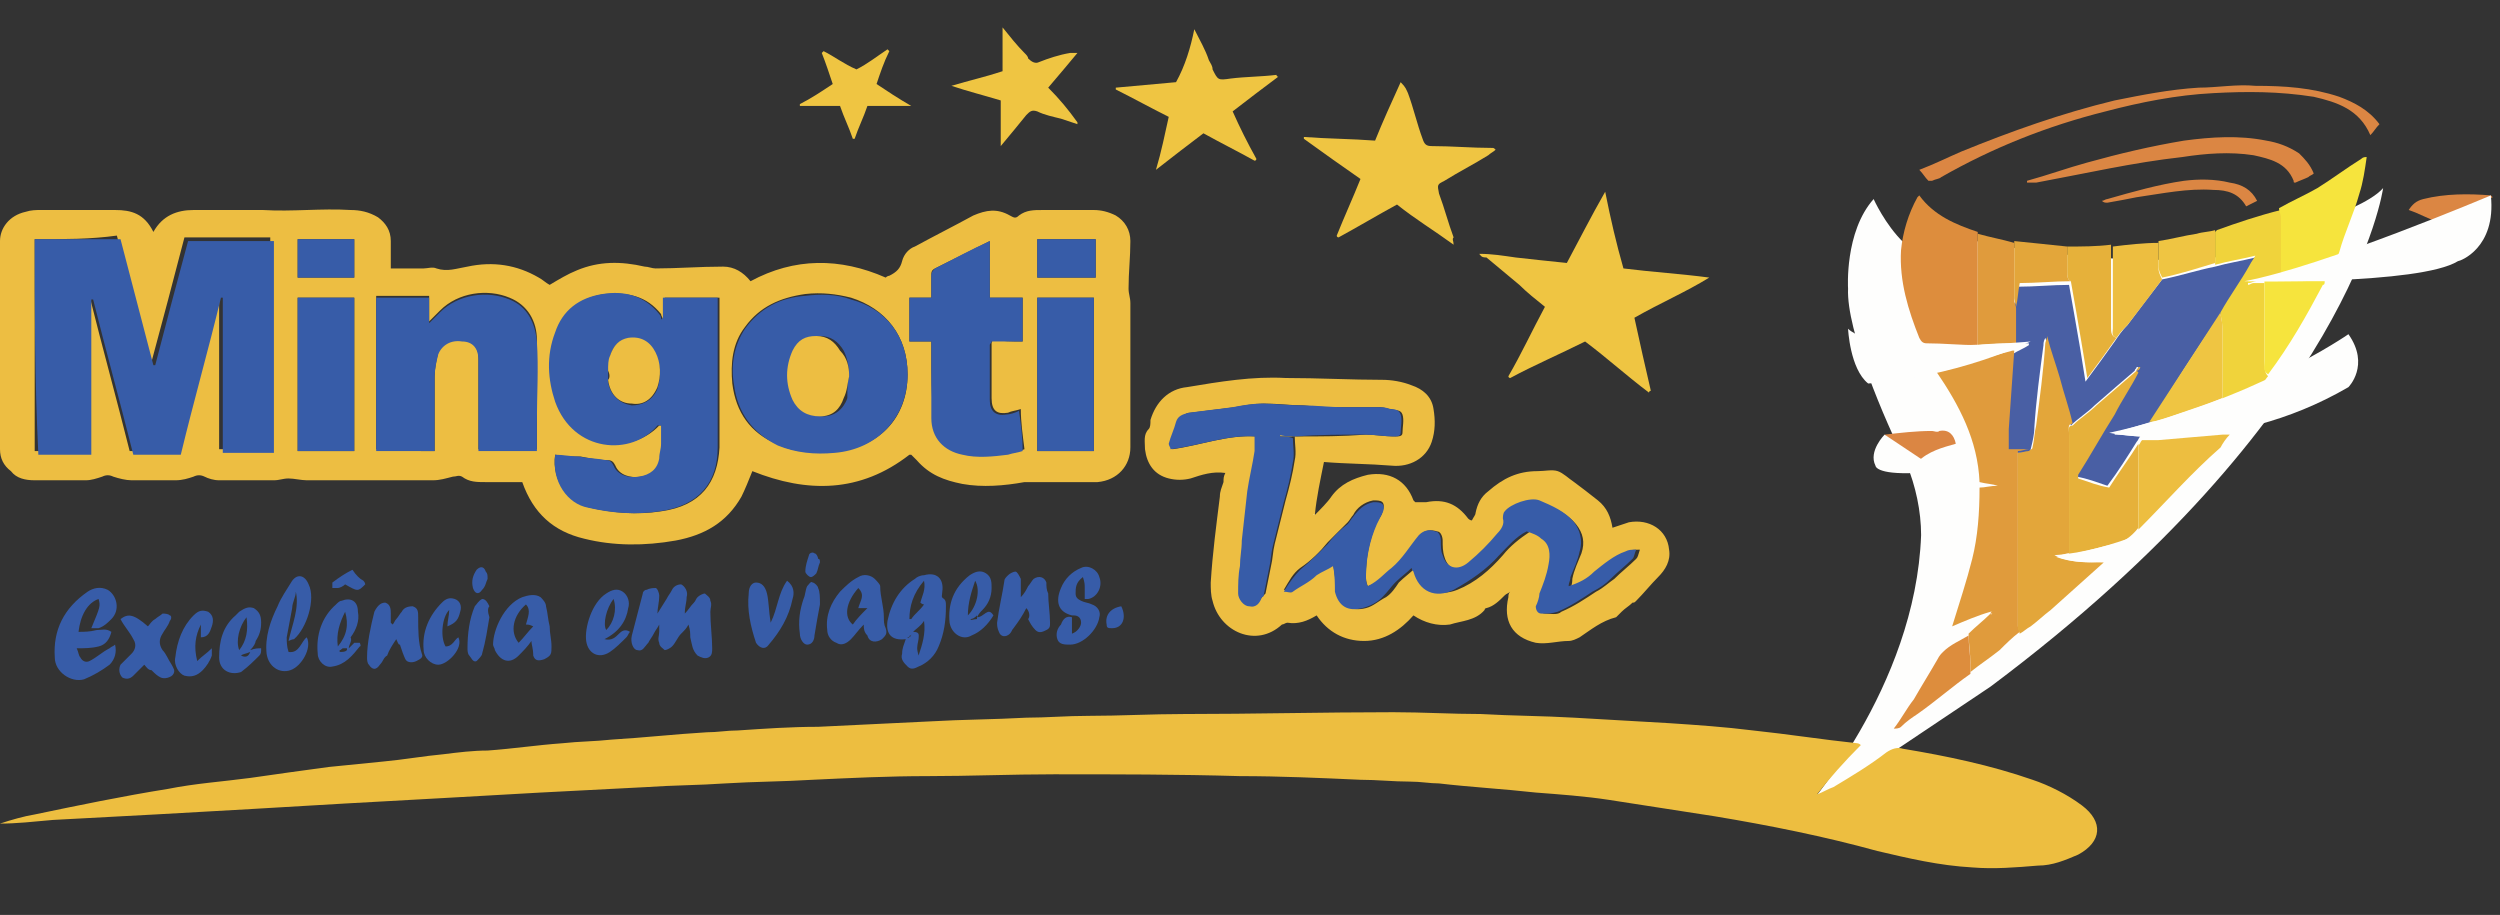 <svg xmlns="http://www.w3.org/2000/svg" xml:space="preserve" id="Camada_1" x="0" y="0" style="enable-background:new 0 0 136.9 50.1" version="1.1" viewBox="0 0 136.9 50.1"><rect x="0" y="0" width="136.9" height="50.1" fill="#333333" stroke="none"/><style>.st1{fill:#fefefd}.st2{fill:#edbe42}.st3{fill:#edbe40}.st5{fill:#efc542}.st6{fill:#e09b3c}.st7{fill:#e3a63a}.st8{fill:#dd8d3d}.st10{fill:#e6b13a}.st11{fill:#f6e43d}.st12{fill:#db8643}.st13{fill:#375ca8}</style><path d="M127.8 11.8s2-.7 2.7-1.5c0 0-1.7 12.5-21.5 27.3l-10.3 6.9s6.2-6.8 6.5-15.2c0-1.3-.3-2.7-.8-3.9-1.2-2.4-3.3-7.3-3.2-9.6 0 0-.2-3.1 1.4-4.9 0 0 2.5 5.6 5.7 2.3 0 .1 15 3 19.5-1.4z" class="st1"/><path d="M8.4 12.7c.5-.9 1.3-1.2 2.2-1.2h3.8c1.6.1 3.2-.1 4.8 0 .5 0 1 .1 1.5.4.4.3.7.7.7 1.3v1.5h1.8c.2 0 .5-.1.7 0 .6.2 1.1 0 1.7-.1 1.4-.3 2.7-.1 3.9.6.2.1.4.3.6.4.5-.3 1-.6 1.5-.8 1.2-.5 2.4-.5 3.7-.2.2 0 .4.1.6.1 1.2 0 2.4-.1 3.7-.1.6 0 1.1.3 1.5.8 2.4-1.3 4.9-1.3 7.4-.2 0 0 .1-.1.2-.1.4-.2.6-.4.7-.8.1-.4.4-.7.7-.8 1.1-.6 2.1-1.1 3.2-1.7.7-.3 1.3-.4 2 0 .2.1.3.2.5 0 .4-.3.8-.3 1.3-.3h2.8c.4 0 .8.1 1.2.3.5.3.8.8.8 1.4 0 .9-.1 1.7-.1 2.6 0 .3.1.5.1.8v7.9c0 1-.7 1.8-1.8 1.9h-4c-1.1.2-2.3.3-3.4.1-1-.2-1.8-.5-2.5-1.3l-.3-.3h-.1c-2.7 2.1-5.6 2.1-8.6.9-.2.5-.4 1-.6 1.4-.8 1.4-2 2.1-3.6 2.4-1.7.3-3.4.3-5-.1-1.7-.4-2.8-1.4-3.4-3.1h-2c-.5 0-.9 0-1.3-.3-.2-.1-.3 0-.5 0-.4.1-.7.2-1.1.2h-6.9c-.3 0-.7-.1-1-.1-.3 0-.5.1-.8.1h-3c-.3 0-.6-.1-.8-.2-.2-.1-.4-.1-.6 0-.3.1-.6.2-1 .2H7.2c-.3 0-.7-.1-1-.2-.2-.1-.4-.1-.6 0-.3.1-.6.2-.9.2H1.9c-.5 0-1-.1-1.3-.5-.4-.3-.6-.7-.6-1.2V13.2c0-.7.5-1.4 1.4-1.6.3-.1.6-.1.8-.1h4.1c.9 0 1.6.2 2.1 1.2zm-6.5.4v11.6h2.9v-8.5h.1c.7 2.8 1.5 5.7 2.2 8.5h2.6c.7-2.9 1.5-5.7 2.2-8.6h.1v8.5h2.8V13h-4.7c-.6 2.3-1.2 4.6-1.8 6.8h-.1l-1.8-6.9c-1.4.2-2.9.2-4.5.2zm28.5 11.8c-.2 1.4.7 2.6 1.9 2.9 1.3.3 2.6.4 3.9.2 2.2-.3 3.1-1.6 3.2-3.5v-8.2h-3v1.1l-.1.1c0-.1-.1-.2-.1-.3-.8-1-1.8-1.2-3.1-1.1-1.3.2-2.2.9-2.6 2.1-.4 1.3-.4 2.5 0 3.8 1 2.7 4.1 2.9 5.6 1.3h.2v1c0 .3 0 .5-.1.8-.1.6-.4.9-1.1 1-.6.1-1.2-.1-1.4-.6-.1-.2-.2-.3-.4-.3-.5 0-1-.1-1.5-.2-.5 0-.9 0-1.4-.1zm-6.6-.2v-4.1c0-.4.1-.9.2-1.3.1-.5.6-.8 1.3-.7.6.1.9.4.9 1v5h3.2v-6c0-1-.5-1.9-1.5-2.3-1.2-.5-2.8-.3-3.8.7l-.6.6v-1.4h-2.9v8.4c1.1.1 2.1.1 3.2.1zm25.9-4.2c0-2.1-1.2-3.6-3.1-4.2-.8-.2-1.6-.3-2.5-.2-1.4.2-2.5.7-3.3 1.8-.7.9-.8 2-.7 3.1.2 1.6 1 2.7 2.4 3.3 1 .5 2 .5 3.1.4 2.5-.1 4.1-1.8 4.1-4.2zm6.3-1.8v-2.4h-1.8v-3.1l-3 1.5c-.2.1-.2.2-.2.4v1.2h-1.2v2.4H51v.6c0 1.2 0 2.3.1 3.5.1 1.1.7 1.8 1.7 2 .8.1 1.7.1 2.5 0 .3 0 .5-.1.8-.2-.1-.8-.2-1.5-.2-2.2-.3.1-.5.1-.7.2-.6.1-.9-.1-.9-.8v-3s0-.1.1-.2c.5.1 1 .1 1.6.1zm-39.7-2.4v8.4h3.1v-8.4h-3.1zm43.6 8.4v-8.4h-3.1v8.4h3.1zM19.4 13.1h-3.1v2.1h3.1v-2.1zm37.4 0v2.1H60v-2.1h-3.2z" class="st2"/><path d="M99.5 43.5c.3-.1.6-.3.9-.4 1-.6 2-1.2 2.9-1.9.3-.2.6-.3.9-.2 2.4.4 4.8.9 7.1 1.7.9.3 1.9.8 2.7 1.4 1.2.9 1.1 2-.2 2.7-.7.3-1.4.6-2.2.6-1.2.1-2.4.2-3.6.1-1.8-.1-3.5-.5-5.2-.9-2.9-.8-5.9-1.4-8.9-1.9-1.9-.3-3.9-.6-5.8-.9-1.3-.2-2.7-.3-4-.4-1.8-.2-3.6-.3-5.3-.5-.5 0-1-.1-1.6-.1-.9 0-1.8-.1-2.7-.1-2.2-.1-4.4-.2-6.6-.2-3.4-.1-6.8-.1-10.2-.1-2.3 0-4.6.1-6.9.1-2.1 0-4.2.1-6.3.2-1.6.1-3.2.1-4.8.2-1.4.1-2.9.1-4.3.2-1.9.1-3.8.2-5.8.3-1.8.1-3.5.2-5.3.3l-5.4.3-5.1.3c-1.8.1-3.5.2-5.3.3-1.9.1-3.7.2-5.6.3-1.1.1-2 .2-2.9.2.6-.2 1.3-.4 1.9-.5 2.4-.5 4.8-1 7.3-1.4 1.5-.3 3-.4 4.5-.6 1.4-.2 2.8-.4 4.3-.6l3-.3c1.1-.1 2.2-.3 3.3-.4.8-.1 1.6-.2 2.4-.2 1.4-.1 2.7-.3 4.1-.4.9-.1 1.8-.1 2.7-.2 1.7-.1 3.5-.3 5.2-.4.6 0 1.1-.1 1.7-.1 1.5-.1 2.9-.2 4.4-.2 2.1-.1 4.1-.2 6.2-.3 1.7-.1 3.4-.1 5.2-.2 1.1 0 2.2-.1 3.4-.1 1.7 0 3.5-.1 5.2-.1 3.8 0 7.7-.1 11.5-.1 1.6 0 3.2.1 4.8.1 1.7.1 3.4.1 5.1.2 1.7.1 3.5.2 5.2.3 1.5.1 3 .2 4.6.4 1.9.2 3.8.5 5.7.7 0 0 .1 0 .2.1-.9.9-1.7 1.8-2.4 2.7 0 .1 0 .1 0 0 0 .1 0 .1 0 0z" class="st3"/><path d="M72 28.2c.3-.3.7-.7.9-1 .5-.7 1.2-1 2-1.2 1.2-.2 2.1.3 2.5 1.4l.1.1h.6c1-.2 1.7.1 2.3.9 0 0 .1.1.2.1.1-.2.2-.3.2-.4.1-.5.3-.9.7-1.2.8-.7 1.6-1.1 2.7-1.1.4 0 .8-.1 1.1 0 .3.1.6.4.9.6.4.3.8.6 1.3 1s.7.9.8 1.5l.9-.3c1.1-.2 2.1.4 2.2 1.5.1.6-.2 1.1-.6 1.5-.4.4-.8.9-1.2 1.3-.1.1-.1.1-.2.1-.2.2-.4.3-.6.5l-.3.3c-.8.2-1.4.7-2 1.1-.2.1-.4.2-.6.2-.6 0-1.2.2-1.8.1-1.3-.3-1.8-1.2-1.5-2.5 0-.1 0-.2.1-.3-.1.1-.2.1-.3.2-.3.3-.6.6-1 .7 0 0-.1 0-.1.1-.5.6-1.3.6-1.9.8-.7.1-1.4-.1-2-.5-.7.8-1.6 1.4-2.7 1.4s-2-.5-2.6-1.4c-.5.3-1 .5-1.6.4-.1 0-.2.1-.3.1-1.4 1.3-3.4.4-3.8-1.3-.1-.3-.1-.7-.1-1 .1-1.6.3-3.1.5-4.7 0-.3.1-.5.2-.8 0-.2 0-.3.1-.5-.7-.1-1.3.1-1.9.3-.4.1-.8.1-1.2 0-.8-.2-1.2-.8-1.3-1.6 0-.4-.1-.8.2-1.1.1-.1.1-.3.1-.5.3-1 1-1.7 2-1.8 1.8-.3 3.6-.6 5.4-.5 1.8 0 3.6.1 5.3.1.5 0 1.1.1 1.6.3.6.2 1.1.6 1.2 1.3.1.6.1 1.2-.1 1.8-.3.9-1.2 1.4-2.2 1.3-1.2-.1-2.5-.1-3.7-.2-.2 1-.4 1.9-.5 2.9-.1 0-.1 0 0 0-.1 0-.1 0 0 0zm2.9 3.9c-.1-.2-.1-.4-.1-.6 0-1 .2-2 .6-2.9.1-.2.3-.4.3-.6.1-.2.1-.4 0-.5-.1-.1-.3-.1-.5-.1-.5.1-.9.4-1.1.8-.1.1-.2.3-.3.4l-1.1 1.1c-.4.5-.9 1-1.5 1.4-.4.3-.6.7-.9 1.2h.5c.5-.3 1-.5 1.3-.9.3-.3.6-.3.9-.5.1.5.1 1 .3 1.5.2.8.7 1.1 1.5.9.4-.1.7-.4 1.1-.6.3-.2.5-.5.7-.8.3-.3.6-.5.9-.8.1.1.1.1.1.2.3 1 1.2 1.4 2.2 1 1-.4 1.8-1.1 2.5-1.9.4-.5.9-.9 1.5-1.3.2.1.5.2.8.4.5.4.5.9.4 1.4-.1.5-.3 1-.5 1.6-.1.2-.2.5-.2.7-.1.2.1.4.3.4.3 0 .7.1.9-.1.7-.3 1.3-.7 1.9-1.1.4-.2.7-.5 1-.7.4-.4.8-.7 1.2-1.1.1-.1.1-.2.2-.5-.3 0-.5 0-.6.1-.7.2-1.2.7-1.7 1.1-.5.4-.9.7-1.5.9.1-.2.1-.4.1-.5.1-.5.3-.9.5-1.4.2-.6.1-1.1-.3-1.6-.5-.6-1.2-.9-1.9-1.2-.5-.2-1.6.2-1.9.6-.1.1-.1.3-.1.4.1.3-.1.6-.3.8-.5.6-1.1 1.1-1.6 1.6-.6.5-1.2.3-1.4-.4-.1-.3-.1-.6-.1-.9 0-.2-.1-.5-.3-.5-.3-.1-.7-.1-.9.2-.5.6-.9 1.3-1.5 1.8-.5.4-.8.8-1.4 1zm-4.8-8.2v-.1c.3 0 .6.1.9.1 1.3 0 2.5 0 3.8-.1.5 0 1 .1 1.6.1.2 0 .4 0 .4-.2 0-.3.1-.7 0-1-.1-.3-.4-.2-.6-.3-.2 0-.4-.1-.6-.1h-1.9c-.8 0-1.5 0-2.3-.1-.7 0-1.4-.1-2.2-.1-.5 0-1.1.1-1.6.2l-2.4.3c-.3 0-.5.2-.7.5-.1.4-.3.8-.4 1.2 0 .1.1.2.1.3 1.5-.2 3-.8 4.6-.7v.8c-.1.7-.3 1.4-.4 2.2l-.3 2.7c0 .4-.1.9-.1 1.3 0 .5-.1 1-.1 1.5 0 .4.3.7.6.7.4 0 .5-.3.7-.5l.1-.1.3-1.5c.1-.4.1-.8.2-1.2l.6-2.4c.2-.7.4-1.5.5-2.2.1-.4 0-.9 0-1.3h-.8z" class="st2"/><path d="M117.8 23.1c-.7.2-1.3.4-2 .6v.1c.5 0 1 .1 1.4.1-.1.1-.1.2-.2.3-.5.8-1 1.6-1.6 2.4-.6-.2-1.1-.4-1.7-.5v-.2c.7-1.1 1.3-2.2 2-3.3.4-.8.9-1.5 1.3-2.3 0-.1.1-.1.1-.2h-.1c0 .1-.1.1-.1.2-.7.6-1.4 1.2-2.2 1.9-.4.4-.9.7-1.3 1.1-.2-.8-.5-1.6-.7-2.5-.2-.7-.4-1.5-.7-2.3-.1.2-.1.3-.1.4-.2 1.5-.4 3-.5 4.5 0 .4-.1.8-.2 1.2 0 .1-.1.1-.2.2h-1.1v-1.1c.1-1.4.2-2.9.3-4.3.3-.2.6-.3.9-.5v-.1h-.8v-1.9c.1-.4.1-.8.2-1.2.9 0 1.9-.1 2.8-.1.1.6.2 1.1.3 1.7.2 1.1.4 2.3.6 3.6.6-.8 1.1-1.5 1.6-2.2.2-.3.4-.6.7-.9.6-.8 1.2-1.6 1.9-2.5 1-.2 1.9-.5 2.9-.7.7-.2 1.4-.3 2.2-.5-.1.2-.2.4-.3.5-.5.9-1.1 1.7-1.6 2.6-1.3 1.9-2.6 3.9-3.8 5.9z" style="fill:#495fa4"/><path d="M81 13.9c.7 0 1.3.1 2 .2.9.1 1.8.2 2.8.3.7-1.3 1.3-2.5 2.1-3.9.3 1.5.6 2.8 1 4.2 1.6.2 3.2.3 4.7.5-1.3.8-2.7 1.4-4.1 2.2.3 1.4.6 2.7.9 4 0 0-.1 0-.1.1-1.2-.9-2.3-1.9-3.5-2.8-1.4.7-2.8 1.3-4.1 2 0 0-.1 0-.1-.1.7-1.2 1.3-2.5 2-3.8-.5-.4-1-.8-1.4-1.2l-1.8-1.5c-.3 0-.3-.1-.4-.2z" class="st5"/><path d="M110.3 19.2c-.1 1.4-.2 2.9-.3 4.3v1.1h1.1c-.2 0-.4.1-.6.1v9.6c0 .1.1.2.1.3-.4.3-.8.7-1.1 1-.5.4-1.1.8-1.6 1.2v-.5c0-.5-.1-1.1-.1-1.6.4-.4.8-.7 1.2-1.1 0 0 0-.1.1-.1h-.1c-.7.2-1.4.5-2.1.8.4-1.3.8-2.5 1.1-3.7.3-1.2.4-2.5.4-3.9.3 0 .6-.1 1-.1-.3-.1-.6-.1-1-.2-.1-2.3-1.1-4.2-2.4-6.1.2-.1.4-.1.6-.1 1.2-.3 2.4-.7 3.6-1h.1z" class="st6"/><path d="M110.6 34.7c0-.1-.1-.2-.1-.3v-9.6c.2 0 .4-.1.6-.1.1-.1.2-.1.2-.2.1-.4.1-.8.2-1.2.2-1.5.4-3 .5-4.5 0-.1.1-.2.1-.4.2.8.5 1.6.7 2.3.2.8.5 1.6.7 2.5-.3 0-.2.3-.2.5v6.6c-.2 0-.4.1-.7.2.8.3 1.7.3 2.6.3-1 .9-2 1.8-2.9 2.6-.4.3-.7.6-1.1.9-.2.1-.4.3-.6.4z" class="st7"/><path d="M79.6 13.4c-1.1-.8-2.1-1.4-3.1-2.2-1.1.6-2.1 1.2-3.2 1.8 0 0-.1 0-.1-.1.4-1 .9-2.1 1.3-3.1-1-.7-2-1.4-3.1-2.2v-.1c1.3.1 2.6.1 3.9.2.4-1 .9-2.1 1.4-3.2.3.3.3.4.4.6.3.8.5 1.7.8 2.5.1.3.2.4.5.4 1.1 0 2.2.1 3.3.1.1 0 .1 0 .2.1-.1.1-.3.2-.4.3-.8.5-1.6.9-2.4 1.4-.4.2-.4.2-.3.7.3.8.5 1.6.8 2.4-.1.1 0 .2 0 .4z" class="st5"/><path d="M108.3 18.9c-.9 0-1.9-.1-2.8-.1-.2 0-.3-.1-.4-.3-.6-1.5-1.1-3.1-1-4.8.1-1 .4-2 .9-2.9l.1-.1c.8 1.1 2 1.6 3.2 2v6.2z" class="st8"/><path d="M121.6 17.1c.5-.9 1.1-1.7 1.6-2.6.1-.2.2-.3.3-.5-.8.2-1.5.3-2.2.5v-1.8l.1-.1c1.1-.4 2.3-.8 3.5-1.1 0 .2.1.3.1.5v3.1l-1.5.3c-.1 0-.2.1-.4.1v.1c.1 0 .2-.1.3-.1h.6v4.4c0 .2 0 .5.2.7-.1.1-.2.3-.3.4-.7.3-1.5.6-2.2.9V18c0-.4-.1-.6-.1-.9z" style="fill:#f0d33b"/><path d="M65.4 1.6c.3.6.6 1.1.8 1.7.1.2.2.3.2.5.3.6.3.6 1 .5.8-.1 1.7-.1 2.5-.2 0 0 0 .1.1.1-.8.6-1.6 1.2-2.5 1.9.4.9.8 1.7 1.3 2.6 0 0 0 .1-.1.1-.9-.5-1.9-1-2.8-1.5-.8.6-1.7 1.3-2.6 2 .3-1 .5-2 .7-2.9-1-.5-1.9-1-2.9-1.5v-.1l3.3-.3c.5-.9.8-1.9 1-2.9z" class="st5"/><path d="M113.3 30.4v-6.6c0-.2-.1-.5.2-.5.4-.4.9-.7 1.3-1.1.7-.6 1.4-1.2 2.2-1.9l.1.1c-.4.8-.9 1.5-1.3 2.3-.7 1.1-1.3 2.2-2 3.3v.2c.6.2 1.1.4 1.7.5.5-.8 1.1-1.6 1.6-2.4v4.6c-.4.5-.8.8-1.4.9l-2.4.6z" class="st10"/><path d="M124.9 15v-3.1c0-.2-.1-.3-.1-.5.7-.4 1.4-.7 2.1-1.1.8-.5 1.6-1.1 2.4-1.6.1-.1.2-.1.3-.1-.1.7-.2 1.4-.4 2-.3 1.1-.8 2.1-1.1 3.2-.1.3-.3.5-.6.5-.9.3-1.8.5-2.6.7z" class="st11"/><path d="M54.8 5.5c-1-.3-1.8-.5-2.7-.8 1-.3 1.9-.5 2.8-.8V1.5c.4.5.8 1 1.2 1.4.1.1.2.2.2.3.2.2.4.3.6.2.5-.2 1.1-.4 1.7-.5h.4c-.5.6-1 1.2-1.6 1.9.6.6 1.1 1.2 1.6 1.9v.1l-.9-.3c-.4-.1-.9-.2-1.3-.4-.3-.1-.4 0-.6.2-.4.5-.9 1.1-1.4 1.7V5.5z" class="st5"/><path d="M105.6 9.9c-.2-.2-.3-.4-.5-.6.8-.3 1.6-.7 2.3-1 2.7-1.1 5.5-2.1 8.4-2.8 1.5-.3 3-.6 4.6-.7 1 0 2.1-.2 3.1-.1 1.6 0 3.1.1 4.6.6.8.3 1.6.7 2.2 1.5-.2.2-.3.4-.5.6-.6-1.4-1.8-1.8-3.1-2.1-1.9-.3-3.7-.3-5.5-.2-2 .1-4 .5-5.9 1-3.2.8-6.2 2-9 3.6-.1.1-.3.1-.5.2h-.2z" class="st12"/><path d="M117.1 29v-4.6c.1-.1.1-.2.2-.3h.9c1.2-.1 2.3-.2 3.5-.3h.4c-.2.2-.4.5-.5.7-1.6 1.4-3 3-4.5 4.5z" class="st3"/><path d="M115.9 18.5c-.5.7-1 1.4-1.6 2.2-.2-1.3-.4-2.4-.6-3.6-.1-.6-.2-1.1-.3-1.7-.2-.1-.2-.3-.2-.5v-1.4c.8 0 1.6 0 2.4-.1v4.5c0 .3 0 .5.3.6z" class="st10"/><path d="M108.3 18.9v-6.1c.7.2 1.3.3 2 .5v3.1c0 .2.1.3.1.5v1.9c-.7 0-1.4 0-2.1.1z" class="st6"/><path d="M36 33.6c.2-.3.3-.5.5-.8.1-.2.2-.3.3-.5.1-.2.3-.3.5-.3.2.1.4.4.3.7 0 .3-.1.5-.1.9.2-.2.3-.4.5-.6.1-.1.1-.2.2-.3.1-.1.3-.2.4-.2.1.1.3.2.3.4.1.2 0 .4 0 .6 0 .7.1 1.4.1 2 0 .2 0 .4-.2.5-.2.1-.4 0-.6-.1-.3-.3-.3-.6-.4-1 0-.2 0-.4-.1-.7-.1.2-.2.3-.4.5s-.3.5-.5.7c-.1.1-.3.2-.4.2-.1-.1-.3-.2-.3-.4-.1-.2 0-.4 0-.6v-.4c-.1.2-.2.3-.3.5-.1.2-.2.3-.3.5-.2.2-.3.5-.6.4-.2 0-.4-.4-.3-.8.2-.8.4-1.5.6-2.3 0-.1.1-.2.2-.2.2-.1.4-.1.5-.1.1 0 .2.3.2.4 0 .4-.1.7-.1 1z" class="st13"/><path d="M126.7 9.5c-.1.1-.2.1-.3.2-.2.1-.5.2-.7.3-.1 0-.1 0-.1-.1-.4-1-1.3-1.2-2.2-1.4-1.3-.2-2.6-.1-3.9.1-2.7.3-5.3.9-8 1.4h-.5v-.1c1.1-.3 2.2-.7 3.3-1 1.8-.5 3.5-.9 5.3-1.2 1.5-.2 3-.3 4.5 0 .6.1 1.2.3 1.8.7.3.3.6.6.8 1.1z" class="st12"/><path d="M5.3 34.5c.3 0 .5-.1.8.1-.1.4-.3.7-.7.8-.4.1-.8.1-1.2.1.1.2.1.4.2.5.1.2.3.3.5.2.4-.2.7-.5 1.1-.7.1-.1.2-.1.3-.2.1.4 0 .8-.3 1.1-.4.3-.9.6-1.4.8-.7.2-1.6-.4-1.6-1.2-.1-1.5.5-2.7 1.8-3.6.3-.2.7-.3 1.1-.1.5.3.7 1.1.2 1.6-.2.2-.4.4-.7.5H5c.5-1.2.5-1.2.4-1.6-.6.2-1 .9-1.1 1.8.3 0 .6 0 1-.1z" class="st13"/><path d="M47.5 5.8c-.2.6-.5 1.2-.7 1.8h-.1c-.2-.6-.5-1.2-.7-1.8h-2.2v-.1c.6-.3 1.2-.7 1.8-1.1-.2-.6-.4-1.2-.6-1.7l.1-.1c.6.3 1.1.7 1.8 1 .6-.3 1.1-.7 1.7-1.1l.1.1c-.3.6-.5 1.2-.7 1.8.6.4 1.2.8 1.9 1.2h-2.4zm74.1 11.3c0 .3.1.5.1.8v3.9c-1 .4-2 .7-3.1 1.1-.3.1-.6.2-.9.2l3.9-6z" class="st5"/><path d="M49.6 35c-.8.1-1.1-.3-1-1 .2-1 .7-1.8 1.5-2.3.1-.1.3-.2.5-.2.7-.2 1.1.2 1 .9 0 .2-.1.3.1.4.1.1.1.2.1.4 0 .8-.1 1.5-.4 2.2-.2.5-.6.9-1.1 1.1-.2.1-.4.2-.6 0-.2-.2-.4-.4-.3-.7 0-.3.1-.5.2-.8zm.2-.1.1-.1s0-.1.1-.1c0 0-.1 0-.1.1-.1 0-.1 0-.1.1h-.1c0 .1.1 0 .1 0zm0-1h.1c.2-.3.5-.5.7-.8-.1 0-.2-.1-.2-.1.1-.4.3-.7.2-1.2-.6.7-.8 1.4-.8 2.1zm.2.7c.4 0 .3.2.3.4-.1.5-.1.5 0 .9.2-.6.4-1.2.3-1.9-.2.3-.4.4-.6.6z" class="st13"/><path d="M115.9 18.5c-.3-.1-.2-.3-.2-.5v-4.5c.8-.1 1.7-.2 2.5-.2v1.4c0 .2.1.4.2.6-.6.8-1.2 1.6-1.9 2.5-.2.2-.4.4-.6.7z" class="st3"/><path d="M124.2 20.5c-.3-.2-.2-.4-.2-.7v-4.4h3.3c0 .1 0 .2-.1.2-.9 1.7-1.8 3.3-3 4.9.1 0 0 0 0 0z" class="st11"/><path d="M15.8 35.1c.2-.9.6-1.8.4-2.7 0 .3-.2.6-.2.9-.1.5-.2 1.1-.3 1.6 0 .2 0 .5.1.8.6.1.7-.6 1-.8.3.6-.3 1.6-.9 1.8-.6.2-1.2-.2-1.3-.9-.1-.9.2-1.8.6-2.6.2-.5.5-.9.8-1.4.3-.4.7-.3.9.2.4.8-.1 2.4-.8 3 0 0-.1 0-.3.1zm31.5-.9c-.3.3-.5.6-.7.8-.2.2-.5.4-.8.2-.3-.1-.5-.4-.5-.7-.1-.8.2-1.5.7-2.1.3-.3.6-.6 1-.8.3-.2.7-.1.9.1.1.1.3.3.3.4 0 .6.2 1.1.2 1.7 0 .2 0 .4.1.6.1.3 0 .4-.2.6-.3.2-.7.2-.8-.2-.2-.2-.2-.4-.2-.6zm-.3-.9c.1-.4.4-.7 0-1.1-.7.8-.8 1.6-.3 2 .2-.3.5-.6.8-.9H47zm-17.9 1.8c-.2.3-.5.6-.7.8-.5.5-1 .3-1.3-.3 0-.1-.1-.2-.1-.3 0-.8.6-2.2 1.6-2.6.3-.1.7-.2 1 0 .1.1.3.3.3.5.1.4.1.7.2 1.1 0 .4.1.7.1 1.1 0 .4 0 .5-.4.7-.3.1-.5.1-.6-.2 0-.4-.1-.6-.1-.8zm-.3-2c-.7.6-.9 1.5-.4 2.1.3-.3.5-.6.8-.9-.2-.1-.3-.1-.4-.1.1-.4.3-.8 0-1.1z" class="st13"/><path d="M107.8 34.8c0 .5.1 1.1.1 1.6v.5c-1 .7-1.9 1.5-2.9 2.2-.3.2-.6.4-.9.7-.1.1-.3.1-.4.1.4-.5.7-1.1 1.1-1.6.4-.7.9-1.5 1.3-2.2.1-.2.2-.3.3-.4.4-.4.9-.6 1.4-.9z" class="st8"/><path d="M56.2 33.3c-.2.4-.4.7-.7 1.1-.1.1-.1.2-.2.3-.2.2-.5.2-.6-.1-.1-.2-.1-.4-.1-.5.1-.8.3-1.6.4-2.3 0-.1.1-.2.2-.3.1-.1.3-.2.4-.2.1 0 .2.2.3.4v1c.2-.2.3-.4.4-.6.1-.1.2-.3.3-.4.3-.2.6-.1.7.2 0 .2 0 .4.1.6 0 .5.1 1.1.1 1.6 0 .2 0 .3-.2.4-.2.1-.4.2-.6 0-.2-.2-.3-.4-.4-.6.1-.1.1-.4-.1-.6.1 0 .1 0 0 0zM21.7 35c-.2.3-.4.6-.5.9-.2.1-.2.3-.4.5-.2.3-.4.3-.6 0-.1-.1-.1-.3-.1-.4 0-.8.2-1.7.4-2.5.2-.4.4-.5.6-.5.3.1.3.4.3.6v.5l.1.1c.1-.1.1-.2.2-.3.1-.1.2-.3.3-.4.1-.2.3-.3.6-.3.3.1.3.3.3.6 0 .7 0 1.4.2 2 .1.2-.1.3-.3.4-.2.1-.5.1-.6-.1-.1-.2-.2-.5-.3-.8-.1 0-.1-.1-.2-.3.1 0 0 0 0 0zm-.4-.6zm37.4-.6v.9c.3-.1.5-.4.5-.6 0-.3-.2-.4-.4-.4h-.1c-.8-.2-.9-.8-.6-1.5.2-.5.6-.9 1.1-1.1.4-.2.9.1 1 .5.2.5-.1 1.1-.6 1.2h-.2v-.6c0-.2 0-.3-.1-.6-.4.3-.4.6-.4.9 0 .2.1.3.3.4.2.1.4.1.6.2.3.1.5.4.4.7-.1.7-.9 1.5-1.6 1.5-.3 0-.6 0-.7-.3-.1-.3 0-.6.2-.8.1-.3.3-.5.6-.4zM7.9 36.4l-.6.6c-.2.2-.4.2-.6.1-.2-.2-.2-.5-.1-.7l.6-.6c.2-.2.3-.5.1-.8-.2-.4-.5-.7-.7-1.1.4-.3.7-.3 1.5.4.1-.1.2-.3.4-.4.1-.1.3-.2.4-.3.1 0 .3 0 .4.1.1 0 .1.2 0 .3-.1.3-.3.5-.4.7-.2.3-.2.6 0 .9.2.2.3.5.5.8.1.2.2.3.1.5s-.5.3-.7.2c-.2-.1-.3-.2-.5-.4-.2 0-.3-.2-.4-.3z" class="st13"/><path d="M110.4 16.8c0-.2-.1-.3-.1-.5v-3.1c1 .1 1.9.2 2.9.3v1.4c0 .2 0 .4.2.5-.9 0-1.9.1-2.8.1-.1.5-.1.9-.2 1.3z" class="st7"/><path d="M118.4 15.2c-.1-.2-.2-.4-.2-.6v-1.4c.7-.1 1.4-.3 2.1-.4.3-.1.7-.1 1-.2v1.8c-1 .3-1.9.6-2.9.8z" class="st5"/><path d="m19.1 35.5.3-.3h.3s.1.2 0 .2c-.4.5-.8 1-1.5 1.1-.4.1-.8-.3-.8-.7-.1-1 .2-2 1-2.7.1-.1.2-.2.3-.2.5-.2.9 0 .9.6.1.5-.1 1-.4 1.4.1.2-.1.4-.1.6zm-.6-.1c.5-.6.6-1.2.4-1.9-.3.6-.5 1.2-.4 1.9zm.5.2v-.1h-.2c-.1 0-.1.1-.2.1v.1c.2 0 .3 0 .4-.1zm-5.3 0c.3-.1.4-.1.6-.1 0 .2 0 .3-.1.4-.3.3-.6.6-1 .9-.6.2-1.2-.1-1.2-.8 0-.9.2-1.7.9-2.3l.2-.2c.3-.2.5-.3.8-.2.3.2.4.4.4.8s-.1.7-.3 1c0 .1-.1.3-.3.5zm-.2-1.8c-.4.5-.6 1.3-.4 1.8.4-.5.5-1.1.4-1.8zm-.3 2.1c.2.1.4.1.5-.2-.2.1-.4.1-.5.2zm41.2-2.2c-.3.5-.7.9-1.2 1.1-.5.3-1.1-.1-1.2-.7-.1-1 .2-1.9 1.1-2.6.3-.2.6-.3.9-.1.3.2.3.5.3.8 0 .5-.2.9-.5 1.2-.1.1-.2.2-.3.4.4 0 .6-.6.9-.1zm-1.4 0c.5-.5.7-1.4.4-1.9-.2.6-.4 1.2-.4 1.9zm.1.2c.1 0 .1.1 0 0 .1.1.2 0 .4 0v-.2c-.1.1-.2.2-.4.2zm-20 1.1c.4.1.6-.1.8-.3.1-.1.3-.3.6-.1-.1.1-.1.2-.2.3-.3.3-.6.6-.9.8-.6.4-1.2.1-1.3-.6-.1-.7.3-2.1 1.1-2.6.3-.2.6-.3.9-.1.3.2.4.6.3.9-.1.7-.5 1.3-1.3 1.7zm.5-2.2c-.4.5-.6 1.4-.4 1.7.4-.4.6-1.1.4-1.7zm8.6 1.3c.4-.8.4-1.6.9-2.3.4.3.4.7.3 1-.2 1-.7 1.8-1.3 2.5-.2.3-.5.2-.7-.1-.3-.9-.5-1.8-.4-2.7 0-.4.2-.6.4-.6.3 0 .5.2.6.6.1.4.1 1 .2 1.6zm-17.1.8c.3.6-.6 1.5-1.1 1.5-.4 0-.8-.4-.8-.8-.1-1 .3-1.9 1-2.6.2-.2.4-.3.7-.2.3.1.4.4.3.7-.1.4-.2.6-.7.8 0-.3.1-.6.1-.9-.4.4-.5 1.5-.2 2 .4 0 .5-.4.7-.5zm-14.3 1.3c.3-.3.5-.4.8-.7v.4c-.1.3-.3.6-.5.8-.3.3-.6.4-1 .3-.3-.1-.6-.6-.5-1 .1-.9.4-1.7 1-2.3.3-.3.5-.3.8-.2.3.2.3.5.2.8-.1.3-.2.6-.6.6v-.7c-.3.6-.4 1.2-.2 2z" class="st13"/><path d="M136.5 10.8c-1 .5-2 .9-2.9 1.4-.6-.2-1.1-.5-1.7-.7.2-.3.4-.5.8-.6 1.2-.3 2.5-.3 3.7-.2l.1.1zm-33.3 13c.9-.1 1.7-.2 2.6-.2.1 0 .3.1.4 0 .5-.1.8.2.9.7-.7.2-1.5.4-2.1 1-.7-.4-1.3-.9-1.8-1.5zM123.6 11l-.6.3c-.4-.7-1-.9-1.8-.9-1.4-.1-2.8.2-4.2.4-.5.1-1 .2-1.6.3-.1 0-.2 0-.3-.1.1 0 .2-.1.3-.1 1.4-.4 2.8-.8 4.2-1 .8-.1 1.7-.1 2.5.1.7.1 1.2.4 1.5 1z" class="st12"/><path d="M26.8 33.8c-.1.6-.2 1.3-.4 2 0 .1-.2.3-.3.4-.2.1-.3-.2-.4-.3-.1-.1-.1-.3-.1-.4 0-.8.1-1.6.4-2.3.1-.1.2-.3.4-.4.2 0 .3.2.4.4-.1.1-.1.3 0 .6zm18.1-.7c-.1.5-.2 1.1-.3 1.7 0 .2-.1.5-.4.5-.2 0-.4-.3-.4-.6-.1-.7 0-1.3.2-1.9.1-.2.1-.5.2-.7.1-.1.2-.3.3-.2.1 0 .3.2.3.3.1.2.1.5.1.9zm-25.6-1.9c.2.3.4.5.6.6 0 0 .1.1.1.2-.4.4-.4.4-1.1 0-.1.1-.3.2-.4.2h-.3v-.3c.4-.3.7-.5 1.1-.7zm42.1 2c.3.6.1 1.2-.5 1.2-.2 0-.3 0-.3-.2-.1-.5.2-.9.8-1zm-34.7-1.5c-.1.2-.1.4-.3.6-.2.3-.4.2-.5-.1-.1-.4 0-.7.2-1 .2-.2.4-.2.5.1.1.1.1.2.1.4zm18.2-.9c-.1.2-.1.4-.2.6-.1.1-.2.2-.3.2-.1 0-.3-.2-.3-.3 0-.3.1-.6.2-.9 0-.1.2-.2.3-.1.1 0 .2.2.2.3.1 0 .1.1.1.2z" class="st13"/><path d="M123.4 15.4c-.1 0-.2.1-.3.1v-.1c.1 0 .2-.1.4-.1-.1 0-.1.1-.1.1z" class="st11"/><path d="M81 13.9s0-.1 0 0c0-.1 0-.1 0 0z" class="st5"/><path d="M129.5 8.7c0-.1 0-.1 0 0 .1-.1.1-.1 0 0 .1-.1.1-.1 0 0z" class="st11"/><path d="M1.9 13.1h4.7L8.4 20h.1c.6-2.3 1.2-4.6 1.8-6.8H15v11.6h-2.8v-8.5h-.1c-.7 2.9-1.5 5.7-2.2 8.6H7.3c-.7-2.8-1.5-5.7-2.2-8.5H5v8.5H2.1c-.2-4.1-.2-7.9-.2-11.8zm28.5 11.8c.4 0 .9.1 1.3.1.5.1 1 .1 1.5.2.2 0 .3.1.4.3.2.5.8.7 1.4.6.6-.1 1-.4 1.1-1 0-.3.1-.5.1-.8v-1H36c-1.4 1.7-4.6 1.5-5.6-1.3-.4-1.2-.5-2.5 0-3.8.4-1.2 1.3-1.9 2.6-2.1 1.2-.2 2.3.1 3.1 1.1.1.1.1.2.1.3l.1-.1v-1.1h3v8.2c0 1.9-1 3.2-3.2 3.5-1.3.2-2.6.1-3.9-.2-1.1-.2-2-1.4-1.8-2.9zm2.9-4.6s.1 0 0 0v.6c.1.7.6 1.2 1.3 1.3.5 0 1.1-.2 1.4-.9.2-.7.2-1.3-.1-1.9-.3-.6-.8-.9-1.5-.8-.5 0-.9.4-1 1 0 .1 0 .4-.1.7zm-9.5 4.4h-3.2v-8.4h2.9v1.4l.6-.6c1-1 2.6-1.2 3.8-.7 1 .4 1.4 1.3 1.5 2.3.1 1.5 0 2.9 0 4.4v1.6h-3.2v-5c0-.6-.3-1-.9-1-.6-.1-1.1.2-1.3.7-.1.4-.2.8-.2 1.3v4zm25.9-4.2c0 2.3-1.6 4.1-4 4.3-1.1.1-2.1 0-3.1-.4-1.4-.7-2.2-1.8-2.4-3.3-.2-1.1 0-2.2.6-3.1.8-1.1 1.9-1.7 3.3-1.8.8-.1 1.7-.1 2.5.2 1.9.5 3.1 2 3.1 4.1zm-3.2.1c0-.5-.1-1-.3-1.4-.3-.5-.7-.8-1.3-.8-.6 0-1.1.3-1.3.8-.4.9-.4 1.8 0 2.7.3.6.8.9 1.5.9.6 0 1.1-.4 1.3-1 0-.5 0-.9.1-1.2zm9.5-1.9h-1.7c0 .1-.1.1-.1.2v3c0 .6.3.9.9.8.2 0 .5-.1.7-.2.1.7.2 1.4.2 2.2-.3.1-.5.1-.8.2-.8.1-1.7.2-2.5 0-1-.2-1.7-.9-1.7-2v-4.2h-1.2v-2.4H51v-1.2c0-.2.1-.3.2-.4 1-.5 1.9-1 3-1.5v3.1H56v2.4zm-39.7-2.4h3.1v8.4h-3.1v-8.4zm43.6 8.4h-3.1v-8.4h3.1v8.4zM19.4 13.1v2.1h-3.1v-2.1h3.1zm37.4 0H60v2.1h-3.2v-2.1z" class="st13"/><path d="M99.5 43.5c0 .1 0 .1 0 0 0 .1 0 .1 0 0z" class="st1"/><path d="M74.9 32.1c.6-.3.9-.7 1.3-1 .6-.5 1-1.2 1.5-1.8.3-.3.6-.3.9-.2.2 0 .3.3.3.5 0 .3 0 .6.1.8.2.7.8.9 1.4.4.6-.5 1.1-1 1.6-1.6.2-.2.4-.5.3-.8 0-.1 0-.3.1-.4.3-.4 1.4-.8 1.9-.6.7.3 1.4.6 1.9 1.2.3.4.5 1 .3 1.6-.1.5-.3.9-.5 1.4 0 .2-.1.3-.1.5.6-.2 1-.4 1.4-.8.5-.4 1.1-.9 1.7-1.1.2-.1.3-.1.6-.1-.1.2-.1.4-.2.5-.4.4-.8.7-1.2 1.1-.3.3-.6.5-1 .7-.6.4-1.2.8-1.9 1.1-.3.1-.6.1-.9.1-.2 0-.3-.2-.3-.4.1-.2.2-.5.2-.7.2-.5.4-1 .5-1.6.1-.5.1-1.1-.4-1.4-.2-.2-.5-.3-.8-.4-.6.3-1 .8-1.5 1.3-.7.8-1.6 1.4-2.5 1.9-1 .5-1.9.1-2.2-1 0 0-.1-.1-.1-.2-.3.3-.6.5-.9.8-.2.2-.4.5-.7.8-.3.3-.7.5-1.1.6-.8.2-1.3-.1-1.5-.9 0-.4 0-.9-.1-1.4-.3.2-.6.3-.9.5-.4.4-.9.6-1.3.9-.1.1-.3 0-.5 0 .3-.5.6-.9.9-1.2.5-.4 1-.9 1.5-1.4.3-.4.7-.8 1.1-1.1.1-.1.2-.3.3-.4.3-.4.6-.7 1.1-.8.2 0 .4 0 .5.1.1.1.1.3 0 .5l-.3.6c-.4.9-.6 1.9-.6 2.9 0 .1 0 .3.1.5zm-4.8-8.2c.2 0 .5 0 .7.1 0 .4.1.9 0 1.3-.1.7-.3 1.5-.5 2.2l-.6 2.4c-.1.4-.1.8-.2 1.2l-.3 1.5s0 .1-.1.1c-.1.3-.3.6-.7.5-.3 0-.6-.4-.6-.7 0-.5 0-1 .1-1.5 0-.5.1-.9.1-1.4l.3-2.7c.1-.7.3-1.5.4-2.2v-.8c-1.5-.1-3 .5-4.6.7 0-.1-.1-.2-.1-.3.1-.4.3-.8.4-1.2.1-.3.3-.4.7-.5l2.4-.3c.5-.1 1.1-.2 1.6-.2.7 0 1.4.1 2.2.1.8 0 1.5.1 2.3.1h1.9c.2 0 .4 0 .6.1.2 0 .5 0 .6.3.1.3 0 .7 0 1 0 .2-.2.2-.4.2-.5 0-1-.1-1.6-.1-1.3 0-2.5 0-3.8.1-.3 0-.6 0-.9-.1.1 0 .1 0 .1.1z" class="st13"/><path d="M72 28.2c-.1 0-.1 0 0 0-.1 0-.1 0 0 0-.1-.1-.1 0 0 0z" class="st1"/><path d="M117 20.3c0-.1.1-.1.1-.2h.1c0 .1-.1.2-.2.2.1 0 0 0 0 0z" class="st10"/><path d="M109 33.6h.1s-.1.1-.1 0c0 .1 0 .1 0 0z" class="st1"/><path d="M21.3 34.4v-.1h.1z" class="st13"/><path d="M33.3 20.3c0-.3 0-.6.1-.8.2-.6.5-.9 1-1 .7-.1 1.2.2 1.5.8.3.6.3 1.3.1 1.9-.3.7-.8 1-1.4.9-.7 0-1.2-.5-1.3-1.3.1-.1.1-.3 0-.5.1 0 0 0 0 0zm13.2.3c-.1.4-.1.8-.3 1.2-.2.6-.6 1-1.3 1-.7 0-1.2-.3-1.5-.9-.4-.9-.4-1.8 0-2.7.3-.6.7-.8 1.3-.8.6 0 1 .3 1.3.8.4.4.5.9.5 1.4z" class="st2"/><path d="M136.4 10.7s-9.2 3.9-13.5 4.7c0 0 9.6.2 11.7-1.1.1 0 2.1-.7 1.8-3.6zm-7.8 7.6s-5.3 3.7-13.1 5.4c0 0 6.4 1.4 13.1-2.5 0 0 1.2-1.2 0-2.9zm-9.5 10.1s-3.4 1.8-6.6 2c0 0 1.6 1 4.8-.2 0 0 1.5-.7 1.8-1.8zM101.2 18s.1 2.2 1.1 3c0 0 4.3-.2 8.9-2.3 0 0-8.5.8-10-.7zm2 5.8s-.9.9-.5 1.7c0 0 0 .5 2.2.4l1-.3-2.7-1.8z" class="st1"/></svg>